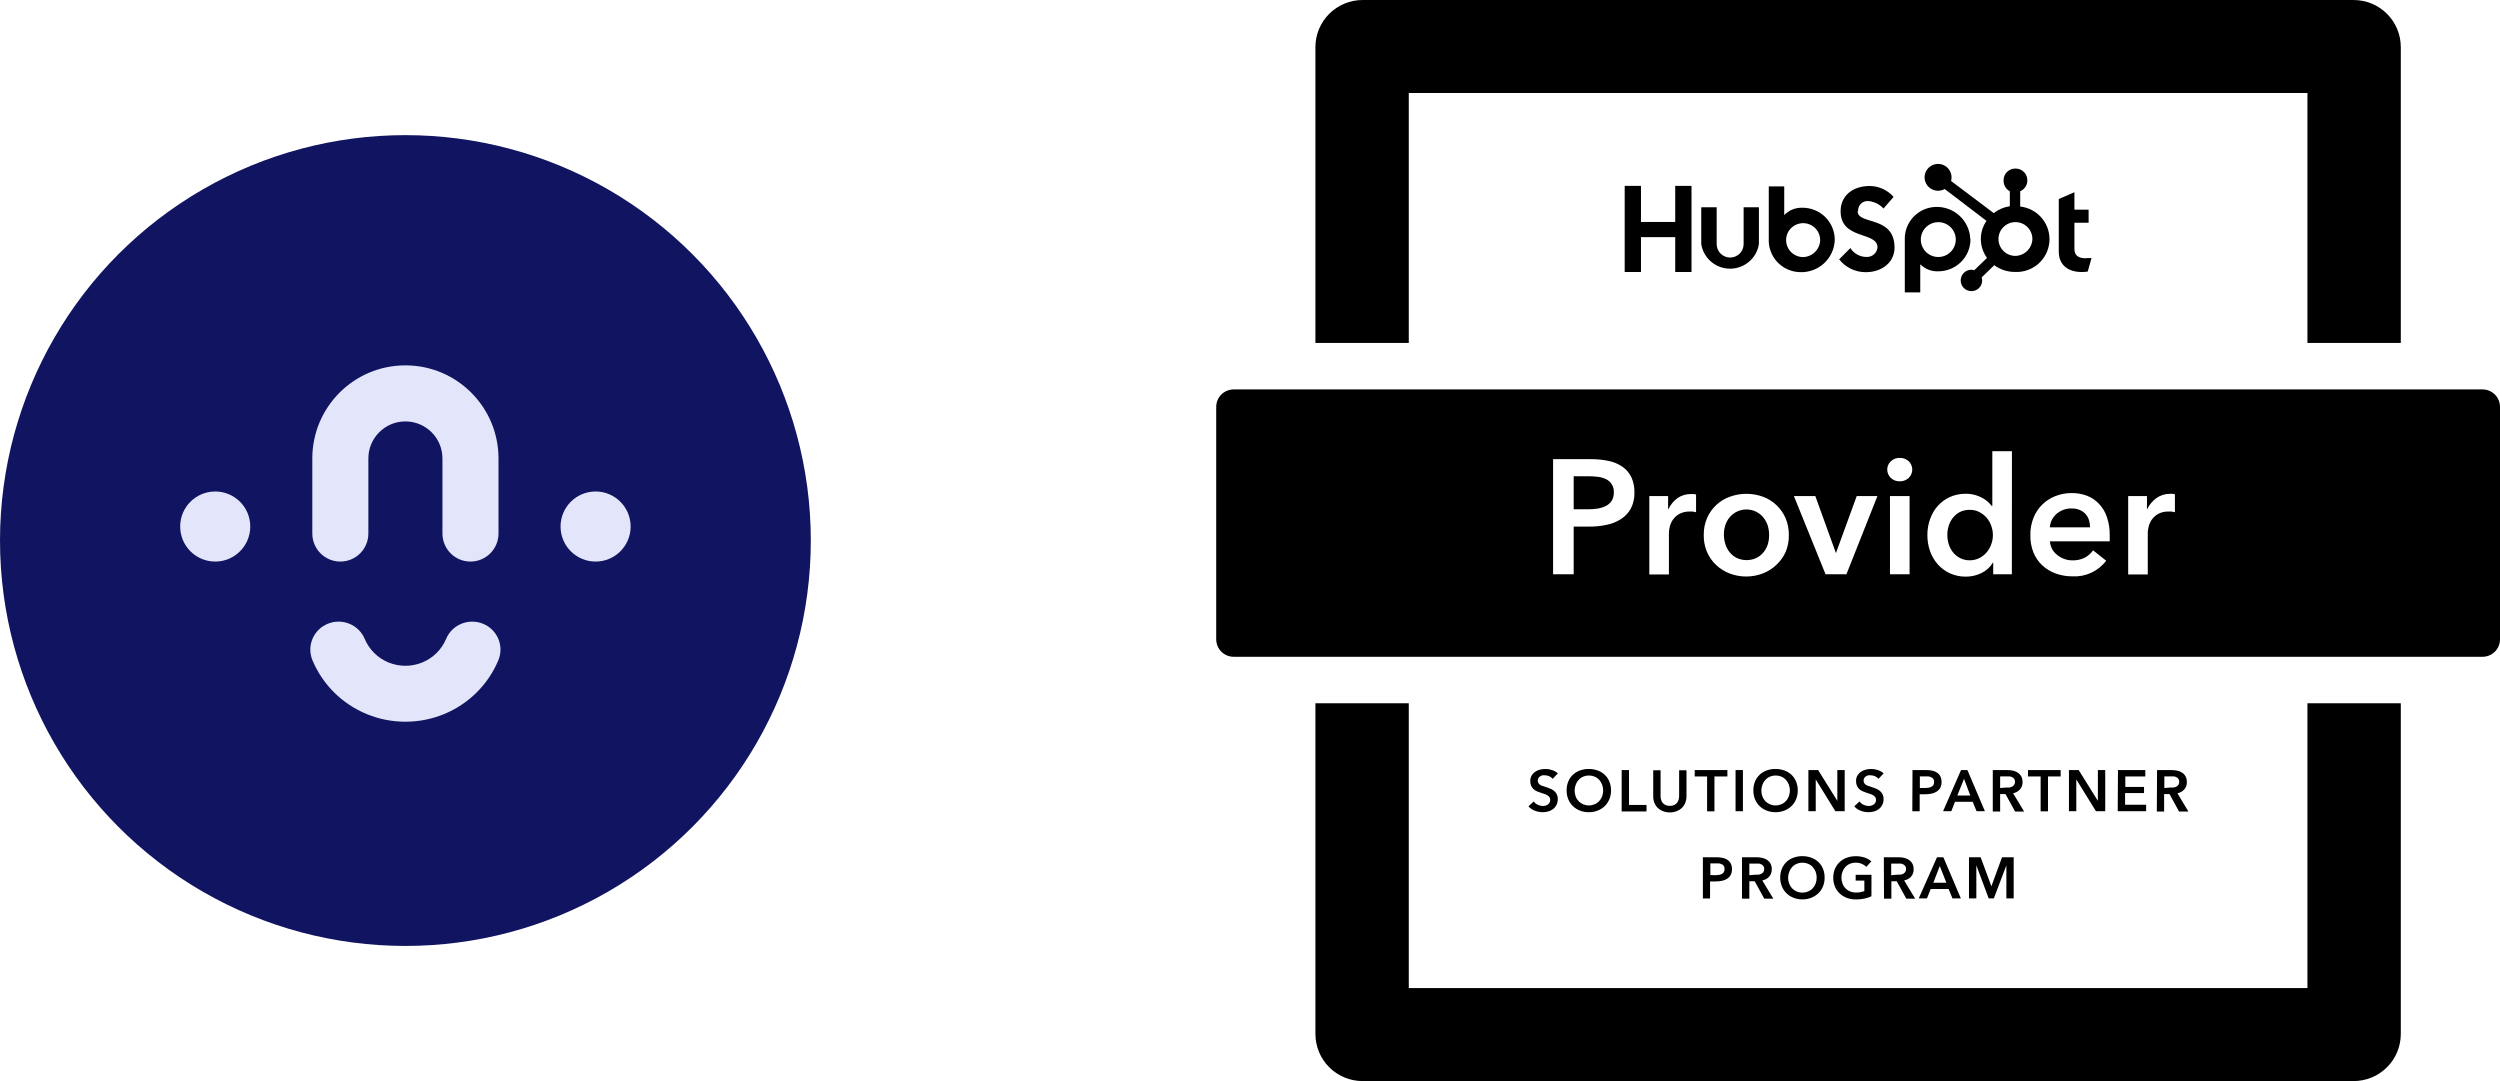 <svg width="185" height="80" viewBox="0 0 185 80" fill="none" xmlns="http://www.w3.org/2000/svg">
<circle cx="30" cy="40" r="30" fill="#111460"/>
<path fill-rule="evenodd" clip-rule="evenodd" d="M23.111 33.926C23.111 30.121 26.195 27.037 30 27.037C33.805 27.037 36.889 30.121 36.889 33.926V39.481C36.889 40.627 35.96 41.556 34.815 41.556C33.669 41.556 32.741 40.627 32.741 39.481V33.926C32.741 32.412 31.514 31.185 30 31.185C28.486 31.185 27.259 32.412 27.259 33.926V39.481C27.259 40.627 26.331 41.556 25.185 41.556C24.04 41.556 23.111 40.627 23.111 39.481V33.926Z" fill="#E3E6FA"/>
<path fill-rule="evenodd" clip-rule="evenodd" d="M24.255 46.158C25.322 45.721 26.546 46.222 26.988 47.278C27.152 47.669 27.392 48.025 27.695 48.324C27.997 48.624 28.357 48.861 28.752 49.023C29.148 49.185 29.572 49.269 30 49.269C30.428 49.269 30.852 49.185 31.247 49.023C31.643 48.861 32.002 48.624 32.305 48.324C32.608 48.025 32.848 47.669 33.012 47.278C33.454 46.222 34.678 45.721 35.745 46.158C36.812 46.595 37.319 47.806 36.877 48.862C36.503 49.755 35.955 50.567 35.264 51.251C34.572 51.934 33.752 52.477 32.849 52.847C31.945 53.217 30.977 53.407 30 53.407C29.022 53.407 28.055 53.217 27.151 52.847C26.248 52.477 25.428 51.934 24.736 51.251C24.045 50.567 23.497 49.755 23.123 48.862C22.681 47.806 23.188 46.595 24.255 46.158Z" fill="#E3E6FA"/>
<ellipse cx="44.074" cy="38.963" rx="2.593" ry="2.593" fill="#E3E6FA"/>
<ellipse cx="15.926" cy="38.963" rx="2.593" ry="2.593" fill="#E3E6FA"/>
<path d="M154.341 38.047C154.22 37.916 154.073 37.812 153.909 37.742C153.717 37.661 153.509 37.621 153.3 37.626C152.896 37.616 152.502 37.755 152.195 38.017C152.047 38.143 151.927 38.297 151.84 38.469C151.753 38.642 151.702 38.831 151.69 39.024H154.665C154.666 38.844 154.639 38.666 154.587 38.495C154.537 38.33 154.454 38.178 154.341 38.047Z" fill="black"/>
<path d="M130.505 38.314C130.353 38.123 130.161 37.968 129.941 37.861C129.721 37.755 129.48 37.7 129.235 37.7C128.991 37.7 128.749 37.755 128.529 37.861C128.309 37.968 128.117 38.123 127.965 38.314C127.826 38.492 127.721 38.695 127.659 38.912C127.596 39.125 127.565 39.347 127.568 39.57C127.569 39.799 127.604 40.026 127.672 40.245C127.734 40.464 127.838 40.668 127.978 40.847C128.119 41.025 128.296 41.172 128.497 41.277C128.731 41.39 128.988 41.449 129.248 41.449C129.508 41.449 129.765 41.39 129.999 41.277C130.2 41.172 130.377 41.025 130.518 40.847C130.657 40.667 130.763 40.463 130.828 40.245C130.889 40.025 130.918 39.798 130.915 39.57C130.914 39.344 130.88 39.12 130.815 38.903C130.749 38.69 130.643 38.49 130.505 38.314V38.314Z" fill="black"/>
<path d="M147.022 38.327C146.871 38.151 146.688 38.005 146.482 37.897C146.262 37.782 146.017 37.724 145.769 37.729C145.514 37.723 145.261 37.777 145.031 37.888C144.83 37.994 144.654 38.141 144.513 38.318C144.373 38.497 144.268 38.7 144.202 38.916C144.135 39.132 144.101 39.357 144.103 39.583C144.102 39.812 144.135 40.039 144.202 40.258C144.268 40.476 144.373 40.68 144.513 40.86C144.654 41.038 144.83 41.184 145.031 41.29C145.258 41.41 145.512 41.469 145.769 41.462C146.017 41.464 146.262 41.405 146.482 41.29C146.69 41.185 146.873 41.039 147.022 40.86C147.168 40.684 147.282 40.483 147.358 40.267C147.435 40.051 147.475 39.824 147.475 39.596C147.474 39.367 147.435 39.14 147.358 38.925C147.283 38.707 147.169 38.504 147.022 38.327Z" fill="black"/>
<path d="M183.705 28.817H91.296C90.952 28.817 90.622 28.953 90.379 29.195C90.136 29.437 90 29.765 90 30.108V47.312C90 47.654 90.136 47.982 90.379 48.224C90.622 48.466 90.952 48.602 91.296 48.602H183.705C184.048 48.602 184.378 48.466 184.621 48.224C184.864 47.982 185 47.654 185 47.312V30.108C185 29.765 184.864 29.437 184.621 29.195C184.378 28.953 184.048 28.817 183.705 28.817ZM120.685 37.626C120.514 37.941 120.266 38.209 119.964 38.404C119.641 38.612 119.282 38.758 118.906 38.834C118.48 38.927 118.046 38.972 117.61 38.968H116.453V42.495H114.929V33.978H117.723C118.17 33.974 118.616 34.018 119.053 34.112C119.416 34.186 119.761 34.333 120.067 34.542C120.348 34.738 120.572 35.004 120.72 35.312C120.881 35.667 120.959 36.054 120.948 36.443C120.962 36.853 120.871 37.26 120.685 37.626V37.626ZM125.508 37.905C125.426 37.883 125.342 37.866 125.258 37.854H125.059C124.782 37.842 124.506 37.904 124.26 38.034C124.074 38.142 123.913 38.289 123.79 38.465C123.683 38.623 123.605 38.799 123.561 38.985C123.526 39.126 123.506 39.27 123.5 39.415V42.512H122.05V36.71H123.44V37.673H123.466C123.617 37.348 123.849 37.067 124.14 36.856C124.44 36.653 124.796 36.549 125.159 36.559H125.34C125.397 36.562 125.454 36.572 125.508 36.589V37.905ZM132.145 40.83C131.982 41.195 131.747 41.524 131.455 41.798C131.165 42.073 130.825 42.289 130.453 42.434C129.658 42.738 128.778 42.738 127.983 42.434C127.611 42.289 127.27 42.073 126.981 41.798C126.694 41.524 126.467 41.194 126.312 40.83C126.145 40.431 126.066 40.002 126.078 39.57C126.072 39.141 126.157 38.716 126.329 38.323C126.486 37.963 126.715 37.638 127.002 37.37C127.29 37.101 127.629 36.894 128 36.761C128.797 36.469 129.673 36.469 130.47 36.761C130.837 36.898 131.171 37.107 131.455 37.376C131.741 37.647 131.97 37.971 132.128 38.331C132.296 38.725 132.38 39.15 132.374 39.578C132.385 40.007 132.307 40.433 132.145 40.83V40.83ZM136.636 42.495H135.09L132.75 36.71H134.335L135.859 40.929L137.396 36.71H138.929L136.636 42.495ZM141.309 42.495H139.858V36.71H141.309V42.495ZM141.244 35.368C141.062 35.535 140.822 35.624 140.575 35.617C140.453 35.621 140.331 35.601 140.217 35.556C140.104 35.512 140 35.445 139.914 35.359C139.832 35.279 139.767 35.184 139.723 35.08C139.678 34.975 139.655 34.862 139.655 34.748C139.654 34.635 139.677 34.523 139.721 34.418C139.766 34.314 139.831 34.22 139.914 34.142C140 34.056 140.104 33.989 140.217 33.945C140.331 33.9 140.453 33.88 140.575 33.884C140.821 33.877 141.06 33.965 141.244 34.129C141.327 34.209 141.394 34.306 141.439 34.412C141.485 34.518 141.508 34.633 141.508 34.748C141.508 34.864 141.485 34.978 141.439 35.085C141.394 35.191 141.327 35.288 141.244 35.368ZM148.878 42.495H147.497V41.634H147.475C147.276 41.967 146.983 42.235 146.633 42.404C146.274 42.581 145.88 42.672 145.48 42.671C145.069 42.677 144.662 42.592 144.288 42.422C143.947 42.265 143.643 42.04 143.394 41.759C143.144 41.474 142.95 41.145 142.824 40.787C142.689 40.401 142.622 39.995 142.626 39.587C142.622 39.181 142.693 38.777 142.833 38.396C142.958 38.035 143.154 37.702 143.412 37.419C143.661 37.145 143.966 36.925 144.305 36.774C144.663 36.616 145.05 36.535 145.441 36.538C145.683 36.534 145.924 36.565 146.158 36.628C146.348 36.682 146.532 36.757 146.706 36.852C146.852 36.933 146.988 37.029 147.112 37.14C147.212 37.233 147.304 37.334 147.389 37.441H147.432V33.389H148.883L148.878 42.495ZM156.12 39.867C156.124 39.931 156.124 39.996 156.12 40.06H151.694C151.709 40.26 151.765 40.455 151.858 40.632C151.951 40.799 152.078 40.945 152.229 41.062C152.545 41.323 152.942 41.466 153.352 41.467C153.67 41.477 153.986 41.409 154.272 41.269C154.518 41.138 154.73 40.951 154.889 40.723L155.857 41.492C155.569 41.875 155.191 42.18 154.756 42.382C154.322 42.584 153.844 42.676 153.365 42.65C152.94 42.653 152.517 42.581 152.117 42.439C151.753 42.304 151.419 42.101 151.133 41.841C150.849 41.576 150.627 41.253 150.48 40.895C150.316 40.484 150.237 40.046 150.247 39.604C150.238 39.163 150.318 38.724 150.48 38.314C150.625 37.947 150.846 37.614 151.128 37.338C151.406 37.065 151.736 36.851 152.1 36.71C152.488 36.56 152.901 36.484 153.318 36.486C153.699 36.484 154.078 36.551 154.436 36.684C154.772 36.813 155.075 37.016 155.321 37.277C155.585 37.557 155.786 37.89 155.908 38.254C156.058 38.692 156.13 39.154 156.12 39.617V39.867ZM160.943 37.905C160.861 37.883 160.777 37.866 160.693 37.854H160.494C160.217 37.841 159.941 37.904 159.695 38.034C159.509 38.142 159.348 38.289 159.225 38.465C159.118 38.623 159.04 38.799 158.996 38.985C158.961 39.126 158.941 39.27 158.935 39.415V42.512H157.485V36.71H158.875V37.673H158.897C159.051 37.349 159.284 37.068 159.575 36.856C159.871 36.648 160.226 36.538 160.589 36.542H160.771C160.829 36.545 160.887 36.555 160.943 36.572V37.905Z" fill="black"/>
<path d="M118.841 35.458C118.654 35.366 118.452 35.308 118.245 35.286C118.019 35.256 117.791 35.242 117.563 35.243H116.453V37.686H117.515C117.754 37.687 117.992 37.67 118.228 37.634C118.438 37.601 118.642 37.536 118.833 37.441C119.007 37.354 119.156 37.224 119.264 37.062C119.377 36.873 119.432 36.655 119.424 36.434C119.435 36.233 119.386 36.034 119.284 35.86C119.182 35.687 119.031 35.547 118.85 35.458H118.841Z" fill="black"/>
<path d="M114.899 57.634C114.832 57.554 114.748 57.489 114.652 57.445C114.554 57.399 114.446 57.374 114.337 57.372C114.274 57.365 114.21 57.365 114.147 57.372C114.087 57.389 114.029 57.413 113.975 57.445C113.923 57.479 113.879 57.523 113.845 57.574C113.811 57.633 113.795 57.7 113.797 57.768C113.795 57.829 113.81 57.89 113.841 57.944C113.869 57.995 113.909 58.037 113.957 58.069C114.015 58.106 114.077 58.137 114.143 58.159L114.38 58.236C114.475 58.267 114.579 58.301 114.683 58.344C114.787 58.382 114.885 58.435 114.972 58.503C115.061 58.57 115.135 58.655 115.188 58.753C115.249 58.868 115.278 58.997 115.274 59.127C115.279 59.275 115.247 59.423 115.184 59.557C115.126 59.675 115.044 59.779 114.942 59.862C114.835 59.942 114.715 60.003 114.588 60.043C114.447 60.083 114.302 60.103 114.156 60.103C113.956 60.102 113.759 60.064 113.573 59.991C113.393 59.925 113.232 59.814 113.107 59.669L113.495 59.307C113.572 59.413 113.674 59.498 113.793 59.553C113.909 59.61 114.036 59.641 114.165 59.643C114.23 59.642 114.295 59.634 114.359 59.617C114.422 59.603 114.482 59.577 114.536 59.54C114.588 59.501 114.632 59.453 114.665 59.398C114.702 59.335 114.72 59.264 114.717 59.191C114.718 59.12 114.699 59.05 114.661 58.989C114.619 58.935 114.568 58.888 114.51 58.852C114.44 58.809 114.364 58.776 114.285 58.753L114.013 58.662C113.918 58.632 113.828 58.598 113.737 58.559C113.645 58.52 113.56 58.467 113.487 58.4C113.411 58.331 113.351 58.248 113.31 58.155C113.259 58.043 113.236 57.92 113.24 57.798C113.236 57.658 113.269 57.52 113.335 57.398C113.399 57.287 113.486 57.191 113.59 57.118C113.7 57.044 113.821 56.989 113.949 56.955C114.09 56.919 114.235 56.901 114.38 56.903C114.541 56.904 114.7 56.931 114.851 56.985C115.011 57.035 115.158 57.118 115.283 57.23L114.899 57.634Z" fill="black"/>
<path d="M115.931 58.495C115.927 58.268 115.968 58.043 116.052 57.832C116.129 57.644 116.245 57.474 116.393 57.333C116.542 57.193 116.718 57.085 116.911 57.015C117.121 56.939 117.344 56.901 117.567 56.903C117.792 56.902 118.016 56.94 118.228 57.015C118.422 57.085 118.6 57.193 118.75 57.333C118.898 57.474 119.014 57.644 119.092 57.832C119.177 58.043 119.219 58.268 119.217 58.495C119.219 58.717 119.177 58.938 119.092 59.144C119.014 59.335 118.898 59.508 118.75 59.652C118.6 59.795 118.422 59.908 118.228 59.983C118.018 60.066 117.793 60.106 117.567 60.103C117.343 60.106 117.12 60.065 116.911 59.983C116.718 59.908 116.541 59.795 116.393 59.652C116.245 59.508 116.129 59.335 116.052 59.144C115.968 58.938 115.927 58.717 115.931 58.495V58.495ZM116.522 58.495C116.521 58.641 116.546 58.787 116.596 58.925C116.642 59.057 116.716 59.179 116.812 59.282C116.905 59.381 117.019 59.46 117.144 59.514C117.281 59.572 117.427 59.602 117.576 59.602C117.724 59.602 117.871 59.572 118.008 59.514C118.133 59.46 118.246 59.381 118.34 59.282C118.436 59.179 118.509 59.057 118.556 58.925C118.608 58.787 118.634 58.642 118.634 58.495C118.634 58.348 118.608 58.202 118.556 58.065C118.509 57.934 118.437 57.815 118.345 57.712C118.252 57.61 118.139 57.529 118.012 57.475C117.876 57.417 117.729 57.388 117.58 57.389C117.432 57.388 117.285 57.417 117.148 57.475C117.022 57.528 116.91 57.609 116.82 57.712C116.725 57.813 116.651 57.933 116.604 58.065C116.551 58.202 116.523 58.347 116.522 58.495V58.495Z" fill="black"/>
<path d="M120.003 56.985H120.547V59.566H121.842V60.047H120.003V56.985Z" fill="black"/>
<path d="M124.8 58.925C124.801 59.094 124.769 59.262 124.705 59.419C124.646 59.562 124.557 59.691 124.446 59.798C124.333 59.901 124.201 59.981 124.057 60.034C123.901 60.092 123.736 60.121 123.57 60.12C123.403 60.122 123.238 60.093 123.082 60.034C122.936 59.982 122.803 59.902 122.689 59.798C122.575 59.693 122.486 59.563 122.43 59.419C122.367 59.262 122.336 59.094 122.339 58.925V56.998H122.883V58.903C122.882 58.992 122.893 59.08 122.917 59.166C122.938 59.251 122.976 59.332 123.03 59.402C123.086 59.474 123.159 59.531 123.241 59.57C123.344 59.616 123.457 59.638 123.57 59.634C123.681 59.638 123.792 59.616 123.893 59.57C123.976 59.531 124.048 59.474 124.105 59.402C124.158 59.331 124.198 59.251 124.222 59.166C124.244 59.08 124.255 58.992 124.256 58.903V56.998H124.8V58.925Z" fill="black"/>
<path d="M126.325 57.458H125.409V56.985H127.827V57.458H126.869V60.039H126.325V57.458Z" fill="black"/>
<path d="M128.432 56.985H128.976V60.03H128.432V56.985Z" fill="black"/>
<path d="M129.749 58.495C129.745 58.268 129.786 58.043 129.87 57.832C129.947 57.644 130.063 57.474 130.211 57.333C130.36 57.193 130.537 57.085 130.729 57.015C130.939 56.939 131.162 56.901 131.385 56.903C131.611 56.902 131.834 56.94 132.046 57.015C132.24 57.085 132.418 57.193 132.569 57.333C132.716 57.474 132.832 57.644 132.91 57.832C132.995 58.043 133.037 58.268 133.035 58.495C133.037 58.717 132.995 58.938 132.91 59.144C132.833 59.335 132.716 59.508 132.569 59.652C132.418 59.795 132.241 59.908 132.046 59.983C131.836 60.066 131.611 60.106 131.385 60.103C131.161 60.106 130.938 60.065 130.729 59.983C130.536 59.908 130.36 59.795 130.211 59.652C130.063 59.508 129.947 59.335 129.87 59.144C129.786 58.938 129.745 58.717 129.749 58.495ZM130.34 58.495C130.339 58.641 130.364 58.787 130.414 58.925C130.461 59.057 130.534 59.179 130.63 59.282C130.724 59.381 130.837 59.46 130.962 59.514C131.099 59.572 131.246 59.602 131.394 59.602C131.542 59.602 131.689 59.572 131.826 59.514C131.951 59.46 132.065 59.381 132.158 59.282C132.254 59.179 132.328 59.057 132.374 58.925C132.426 58.787 132.452 58.642 132.452 58.495C132.453 58.348 132.426 58.202 132.374 58.065C132.327 57.934 132.255 57.815 132.163 57.712C132.07 57.61 131.957 57.529 131.83 57.475C131.694 57.417 131.547 57.388 131.398 57.389C131.25 57.388 131.103 57.417 130.967 57.475C130.841 57.528 130.728 57.609 130.638 57.712C130.543 57.813 130.469 57.933 130.422 58.065C130.369 58.202 130.341 58.347 130.34 58.495V58.495Z" fill="black"/>
<path d="M133.821 56.985H134.542L135.963 59.264V56.985H136.507V60.03H135.816L134.365 57.677V60.03H133.821V56.985Z" fill="black"/>
<path d="M139.007 57.634C138.94 57.554 138.856 57.489 138.761 57.445C138.662 57.399 138.555 57.374 138.446 57.372C138.383 57.365 138.319 57.365 138.256 57.372C138.195 57.389 138.137 57.413 138.083 57.445C138.032 57.479 137.988 57.523 137.953 57.574C137.92 57.633 137.903 57.7 137.906 57.768C137.904 57.829 137.919 57.89 137.949 57.944C137.977 57.995 138.017 58.037 138.066 58.069C138.124 58.106 138.186 58.137 138.251 58.159L138.489 58.236C138.584 58.267 138.688 58.301 138.791 58.344C138.895 58.382 138.993 58.435 139.08 58.503C139.17 58.57 139.244 58.655 139.296 58.753C139.357 58.868 139.387 58.997 139.383 59.127C139.387 59.275 139.356 59.423 139.292 59.557C139.235 59.675 139.152 59.779 139.05 59.862C138.943 59.942 138.824 60.003 138.696 60.043C138.556 60.083 138.41 60.103 138.264 60.103C138.065 60.102 137.867 60.064 137.681 59.991C137.501 59.925 137.341 59.814 137.215 59.669L137.604 59.307C137.68 59.413 137.783 59.498 137.902 59.553C138.017 59.61 138.144 59.641 138.273 59.643C138.339 59.642 138.404 59.634 138.467 59.617C138.531 59.603 138.591 59.577 138.644 59.54C138.696 59.501 138.74 59.453 138.774 59.398C138.81 59.335 138.828 59.264 138.826 59.191C138.827 59.12 138.807 59.05 138.77 58.989C138.728 58.935 138.677 58.888 138.618 58.852C138.548 58.809 138.473 58.776 138.394 58.753L138.122 58.662C138.027 58.632 137.936 58.598 137.845 58.559C137.754 58.52 137.669 58.467 137.595 58.4C137.52 58.331 137.459 58.248 137.418 58.155C137.368 58.043 137.344 57.92 137.349 57.798C137.344 57.658 137.377 57.52 137.444 57.398C137.507 57.287 137.594 57.191 137.699 57.118C137.808 57.044 137.929 56.989 138.057 56.955C138.198 56.919 138.343 56.901 138.489 56.903C138.649 56.904 138.809 56.931 138.96 56.985C139.119 57.035 139.267 57.118 139.391 57.23L139.007 57.634Z" fill="black"/>
<path d="M141.525 56.985H142.522C142.682 56.982 142.841 56.998 142.997 57.032C143.127 57.059 143.251 57.112 143.36 57.187C143.46 57.258 143.54 57.352 143.593 57.462C143.65 57.59 143.678 57.727 143.675 57.867C143.679 58.016 143.646 58.163 143.58 58.297C143.517 58.408 143.428 58.502 143.321 58.572C143.206 58.646 143.079 58.698 142.945 58.727C142.795 58.758 142.641 58.774 142.488 58.774H142.056V60.034H141.512L141.525 56.985ZM142.449 58.314C142.534 58.313 142.619 58.306 142.703 58.292C142.779 58.281 142.852 58.258 142.919 58.224C142.98 58.192 143.031 58.146 143.07 58.09C143.109 58.022 143.129 57.945 143.127 57.867C143.128 57.79 143.109 57.714 143.07 57.647C143.032 57.592 142.98 57.548 142.919 57.518C142.852 57.487 142.781 57.465 142.708 57.454C142.627 57.449 142.546 57.449 142.466 57.454H142.069V58.314H142.449Z" fill="black"/>
<path d="M145.117 56.985H145.588L146.883 60.03H146.266L145.981 59.333H144.668L144.396 60.03H143.787L145.117 56.985ZM145.804 58.869L145.338 57.634L144.841 58.869H145.804Z" fill="black"/>
<path d="M147.466 56.985H148.529C148.674 56.983 148.819 56.998 148.96 57.028C149.088 57.056 149.21 57.107 149.319 57.178C149.424 57.248 149.511 57.341 149.574 57.45C149.642 57.582 149.675 57.73 149.669 57.88C149.676 58.076 149.608 58.269 149.479 58.417C149.344 58.565 149.165 58.664 148.969 58.701L149.785 60.052H149.116L148.408 58.761H148.01V60.052H147.466V56.985ZM148.455 58.275C148.533 58.279 148.611 58.279 148.688 58.275C148.76 58.264 148.83 58.242 148.896 58.211C148.957 58.177 149.01 58.13 149.051 58.073C149.093 58.006 149.115 57.928 149.112 57.849C149.113 57.777 149.093 57.705 149.055 57.643C149.018 57.591 148.969 57.549 148.913 57.518C148.852 57.483 148.784 57.462 148.714 57.454C148.644 57.447 148.573 57.447 148.503 57.454H148.01V58.314L148.455 58.275Z" fill="black"/>
<path d="M151.007 57.458H150.07V56.985H152.488V57.458H151.551V60.039H151.007V57.458Z" fill="black"/>
<path d="M153.102 56.985H153.823L155.243 59.264V56.985H155.787V60.03H155.101L153.646 57.677V60.03H153.102V56.985Z" fill="black"/>
<path d="M156.729 56.985H158.754V57.458H157.273V58.232H158.659V58.688H157.256V59.548H158.815V60.03H156.712L156.729 56.985Z" fill="black"/>
<path d="M159.622 56.985H160.684C160.829 56.983 160.974 56.997 161.116 57.028C161.245 57.055 161.369 57.106 161.479 57.178C161.583 57.247 161.67 57.34 161.729 57.45C161.8 57.581 161.833 57.73 161.824 57.88C161.834 58.076 161.767 58.268 161.639 58.417C161.504 58.565 161.326 58.664 161.129 58.701L161.941 60.052H161.25L160.542 58.761H160.145V60.052H159.605L159.622 56.985ZM160.611 58.275C160.689 58.279 160.766 58.279 160.844 58.275C160.916 58.264 160.986 58.242 161.051 58.211C161.113 58.177 161.166 58.13 161.207 58.073C161.248 58.006 161.267 57.928 161.263 57.849C161.266 57.776 161.247 57.704 161.207 57.643C161.171 57.59 161.122 57.547 161.064 57.518C161.005 57.483 160.939 57.461 160.87 57.454C160.798 57.447 160.726 57.447 160.654 57.454H160.162V58.314L160.611 58.275Z" fill="black"/>
<path d="M126.014 63.437H127.011C127.171 63.434 127.33 63.449 127.486 63.484C127.617 63.509 127.741 63.562 127.849 63.639C127.949 63.709 128.029 63.804 128.082 63.914C128.141 64.04 128.169 64.179 128.164 64.318C128.17 64.467 128.138 64.616 128.069 64.748C128.008 64.859 127.92 64.954 127.814 65.024C127.698 65.097 127.569 65.15 127.434 65.178C127.284 65.21 127.13 65.226 126.977 65.226H126.545V66.486H126.014V63.437ZM126.938 64.766C127.023 64.765 127.108 64.758 127.192 64.744C127.268 64.734 127.341 64.71 127.408 64.675C127.47 64.645 127.522 64.599 127.56 64.542C127.6 64.475 127.619 64.397 127.616 64.318C127.625 64.238 127.609 64.156 127.568 64.086C127.531 64.031 127.481 63.987 127.421 63.957C127.354 63.926 127.283 63.904 127.21 63.892C127.128 63.888 127.046 63.888 126.964 63.892H126.566V64.753L126.938 64.766Z" fill="black"/>
<path d="M128.907 63.437H129.969C130.114 63.434 130.259 63.449 130.401 63.48C130.53 63.508 130.652 63.559 130.764 63.63C130.867 63.7 130.953 63.792 131.014 63.901C131.085 64.033 131.118 64.182 131.109 64.331C131.118 64.527 131.052 64.72 130.923 64.869C130.787 65.016 130.607 65.116 130.41 65.153L131.226 66.503H130.556L129.848 65.213H129.451V66.503H128.907V63.437ZM129.896 64.727C129.973 64.731 130.051 64.731 130.129 64.727C130.202 64.715 130.273 64.693 130.34 64.662C130.401 64.629 130.453 64.582 130.492 64.525C130.534 64.458 130.555 64.38 130.552 64.301C130.555 64.228 130.536 64.156 130.496 64.095C130.458 64.043 130.41 64 130.353 63.97C130.294 63.934 130.228 63.912 130.159 63.905C130.087 63.899 130.015 63.899 129.943 63.905H129.451V64.766L129.896 64.727Z" fill="black"/>
<path d="M131.735 64.946C131.733 64.719 131.775 64.494 131.86 64.284C131.938 64.096 132.054 63.926 132.202 63.785C132.35 63.643 132.526 63.535 132.72 63.467C132.929 63.391 133.149 63.353 133.372 63.355C133.597 63.353 133.82 63.391 134.032 63.467C134.227 63.536 134.405 63.644 134.555 63.785C134.704 63.925 134.822 64.095 134.9 64.284C134.984 64.495 135.025 64.72 135.021 64.946C135.025 65.169 134.984 65.389 134.9 65.596C134.822 65.787 134.704 65.96 134.555 66.103C134.405 66.248 134.228 66.361 134.032 66.434C133.822 66.517 133.598 66.558 133.372 66.555C133.149 66.558 132.927 66.517 132.72 66.434C132.525 66.362 132.349 66.249 132.202 66.103C132.054 65.959 131.938 65.787 131.86 65.596C131.776 65.39 131.733 65.169 131.735 64.946ZM132.318 64.946C132.318 65.093 132.345 65.239 132.396 65.376C132.441 65.507 132.513 65.627 132.608 65.729C132.702 65.83 132.817 65.911 132.944 65.966C133.08 66.025 133.228 66.054 133.376 66.052C133.524 66.053 133.672 66.024 133.808 65.966C133.935 65.912 134.049 65.833 134.145 65.733C134.239 65.629 134.312 65.508 134.361 65.376C134.409 65.238 134.433 65.093 134.434 64.946C134.434 64.8 134.409 64.654 134.361 64.516C134.312 64.386 134.239 64.266 134.145 64.163C134.053 64.061 133.939 63.98 133.812 63.927C133.676 63.869 133.529 63.839 133.38 63.841C133.232 63.838 133.085 63.868 132.949 63.927C132.821 63.98 132.708 64.061 132.616 64.163C132.522 64.265 132.45 64.385 132.405 64.516C132.35 64.653 132.32 64.799 132.318 64.946V64.946Z" fill="black"/>
<path d="M138.485 66.323C138.322 66.399 138.151 66.457 137.975 66.495C137.764 66.54 137.548 66.562 137.332 66.559C137.1 66.563 136.87 66.522 136.654 66.439C136.457 66.365 136.278 66.252 136.127 66.108C135.979 65.963 135.862 65.79 135.781 65.6C135.7 65.393 135.659 65.173 135.66 64.951C135.657 64.723 135.701 64.498 135.79 64.288C135.869 64.099 135.988 63.928 136.14 63.789C136.29 63.648 136.468 63.54 136.662 63.471C136.873 63.396 137.095 63.358 137.319 63.359C137.547 63.356 137.775 63.391 137.992 63.462C138.172 63.523 138.338 63.618 138.48 63.742L138.105 64.146C138.013 64.051 137.903 63.976 137.781 63.927C137.636 63.866 137.48 63.835 137.323 63.837C137.175 63.836 137.028 63.865 136.891 63.923C136.762 63.974 136.647 64.055 136.554 64.159C136.46 64.261 136.388 64.381 136.343 64.512C136.291 64.649 136.264 64.795 136.265 64.942C136.265 65.089 136.291 65.234 136.343 65.372C136.388 65.505 136.461 65.627 136.559 65.729C136.654 65.83 136.77 65.909 136.9 65.961C137.044 66.02 137.198 66.049 137.353 66.047C137.561 66.05 137.768 66.014 137.962 65.94V65.166H137.319V64.736H138.489L138.485 66.323Z" fill="black"/>
<path d="M139.404 63.437H140.467C140.612 63.434 140.757 63.449 140.898 63.48C141.027 63.508 141.15 63.559 141.261 63.63C141.365 63.7 141.451 63.792 141.512 63.901C141.583 64.033 141.615 64.182 141.607 64.331C141.616 64.527 141.549 64.72 141.421 64.869C141.285 65.016 141.105 65.116 140.907 65.153L141.723 66.503H141.067L140.359 65.213H139.961V66.503H139.417L139.404 63.437ZM140.393 64.727C140.471 64.731 140.549 64.731 140.626 64.727C140.7 64.715 140.771 64.693 140.838 64.662C140.899 64.629 140.95 64.582 140.989 64.525C141.031 64.458 141.052 64.38 141.05 64.301C141.053 64.228 141.033 64.156 140.993 64.095C140.956 64.043 140.907 64 140.851 63.97C140.792 63.934 140.725 63.912 140.657 63.905C140.585 63.899 140.512 63.899 140.441 63.905H139.948V64.766L140.393 64.727Z" fill="black"/>
<path d="M143.338 63.437H143.809L145.104 66.482H144.482L144.197 65.785H142.872L142.595 66.482H141.987L143.338 63.437ZM144.029 65.32L143.545 64.086L143.066 65.325L144.029 65.32Z" fill="black"/>
<path d="M145.705 63.437H146.568L147.363 65.587L148.149 63.437H149.012V66.482H148.472V64.034L147.544 66.482H147.164L146.249 64.034V66.482H145.705V63.437Z" fill="black"/>
<path d="M123.967 13.755V16.426H121.432V13.755H120.227V20.129H121.432V17.548H123.967V20.129H125.172V13.755H123.967Z" fill="black"/>
<path d="M129.028 18.064C129.028 18.328 128.923 18.581 128.736 18.767C128.548 18.953 128.295 19.058 128.03 19.058C127.766 19.058 127.512 18.953 127.325 18.767C127.138 18.581 127.033 18.328 127.033 18.064V15.338H125.893V18.064C125.972 18.571 126.231 19.033 126.622 19.366C127.013 19.7 127.511 19.883 128.026 19.883C128.541 19.883 129.039 19.7 129.43 19.366C129.821 19.033 130.08 18.571 130.159 18.064V15.338H129.028V18.064Z" fill="black"/>
<path d="M137.5 15.621C137.493 15.517 137.51 15.413 137.549 15.316C137.587 15.219 137.648 15.132 137.724 15.061C137.801 14.99 137.893 14.937 137.994 14.906C138.094 14.875 138.199 14.867 138.303 14.882C138.717 14.93 139.098 15.126 139.378 15.432L140.125 14.572C139.906 14.321 139.635 14.119 139.332 13.98C139.028 13.84 138.698 13.767 138.364 13.763C137.12 13.763 136.205 14.464 136.205 15.63C136.205 17.781 138.934 17.101 138.934 18.31C138.916 18.507 138.823 18.691 138.673 18.822C138.524 18.953 138.33 19.022 138.13 19.015C137.89 19.016 137.654 18.956 137.443 18.841C137.232 18.726 137.054 18.559 136.926 18.357L136.097 19.191C136.33 19.489 136.629 19.729 136.971 19.894C137.312 20.059 137.686 20.143 138.066 20.142C139.245 20.142 140.195 19.432 140.195 18.318C140.195 15.923 137.465 16.667 137.465 15.63" fill="black"/>
<path d="M154.371 19.114C153.697 19.114 153.507 18.83 153.507 18.396V16.482H154.557V15.514H153.507V14.224L152.35 14.727V18.628C152.35 19.626 153.063 20.129 154.039 20.129C154.191 20.132 154.342 20.12 154.492 20.095L154.773 19.097C154.643 19.097 154.501 19.097 154.371 19.097" fill="black"/>
<path d="M133.376 15.372C133.127 15.364 132.878 15.408 132.647 15.501C132.416 15.594 132.207 15.735 132.033 15.914V13.793H130.889V17.665C130.873 17.978 130.919 18.291 131.027 18.586C131.134 18.881 131.299 19.152 131.512 19.382C131.726 19.612 131.984 19.798 132.271 19.928C132.557 20.058 132.867 20.129 133.182 20.138C133.51 20.153 133.837 20.104 134.146 19.992C134.454 19.88 134.737 19.708 134.978 19.487C135.219 19.265 135.414 18.998 135.55 18.7C135.687 18.403 135.762 18.082 135.773 17.755C135.774 17.443 135.713 17.134 135.595 16.846C135.476 16.557 135.301 16.295 135.081 16.073C134.86 15.852 134.598 15.676 134.309 15.556C134.021 15.436 133.711 15.373 133.398 15.372H133.376ZM133.398 19.024C133.15 19.017 132.91 18.938 132.707 18.796C132.504 18.653 132.348 18.455 132.258 18.225C132.168 17.995 132.147 17.744 132.2 17.502C132.252 17.261 132.375 17.04 132.553 16.868C132.73 16.696 132.955 16.58 133.199 16.534C133.442 16.488 133.694 16.515 133.922 16.611C134.151 16.707 134.346 16.868 134.483 17.074C134.62 17.279 134.693 17.521 134.693 17.768C134.684 18.104 134.544 18.423 134.302 18.658C134.06 18.893 133.735 19.024 133.398 19.024" fill="black"/>
<path d="M145.8 17.695C145.778 17.042 145.497 16.424 145.019 15.977C144.54 15.53 143.903 15.291 143.247 15.312C142.934 15.321 142.626 15.392 142.34 15.52C142.055 15.649 141.798 15.833 141.585 16.061C141.371 16.29 141.206 16.559 141.097 16.852C140.989 17.145 140.941 17.456 140.955 17.768V21.639H142.099V19.557C142.274 19.732 142.484 19.869 142.715 19.959C142.946 20.049 143.194 20.089 143.442 20.077C143.755 20.076 144.065 20.014 144.353 19.893C144.642 19.773 144.904 19.597 145.125 19.376C145.345 19.155 145.52 18.892 145.639 18.604C145.757 18.315 145.818 18.006 145.817 17.695H145.8ZM144.729 17.695C144.735 17.951 144.665 18.204 144.527 18.421C144.389 18.637 144.189 18.808 143.953 18.911C143.717 19.014 143.456 19.044 143.202 18.999C142.949 18.953 142.715 18.833 142.53 18.654C142.345 18.475 142.219 18.245 142.166 17.994C142.113 17.742 142.136 17.481 142.233 17.244C142.33 17.006 142.496 16.802 142.71 16.659C142.924 16.515 143.175 16.439 143.433 16.439C143.771 16.439 144.095 16.57 144.337 16.804C144.579 17.039 144.72 17.358 144.729 17.695Z" fill="black"/>
<path d="M149.496 15.26V14.15C149.649 14.086 149.781 13.978 149.874 13.841C149.968 13.704 150.019 13.542 150.023 13.376V13.333C150.023 13.105 149.932 12.886 149.77 12.725C149.608 12.564 149.388 12.473 149.159 12.473H149.129C148.9 12.473 148.68 12.564 148.518 12.725C148.356 12.886 148.265 13.105 148.265 13.333V13.359C148.26 13.521 148.3 13.681 148.382 13.821C148.464 13.961 148.583 14.075 148.727 14.15V15.26C148.293 15.325 147.882 15.499 147.535 15.768L144.379 13.393C144.401 13.315 144.413 13.234 144.413 13.153C144.419 12.955 144.366 12.76 144.26 12.593C144.154 12.425 144.001 12.293 143.819 12.214C143.637 12.134 143.436 12.11 143.241 12.145C143.045 12.18 142.865 12.272 142.722 12.409C142.579 12.547 142.481 12.724 142.44 12.917C142.399 13.111 142.417 13.312 142.492 13.495C142.566 13.679 142.694 13.836 142.859 13.946C143.023 14.057 143.217 14.116 143.416 14.116C143.588 14.114 143.757 14.07 143.908 13.987L147 16.344C146.721 16.748 146.575 17.229 146.582 17.72C146.589 18.211 146.748 18.687 147.039 19.084L146.093 20C146.018 19.976 145.939 19.963 145.86 19.961C145.704 19.966 145.553 20.017 145.426 20.107C145.299 20.197 145.201 20.322 145.145 20.467C145.089 20.612 145.076 20.77 145.11 20.922C145.143 21.074 145.221 21.213 145.333 21.321C145.445 21.429 145.587 21.502 145.74 21.53C145.894 21.559 146.052 21.542 146.196 21.481C146.339 21.421 146.462 21.319 146.548 21.19C146.634 21.06 146.68 20.908 146.68 20.753C146.679 20.677 146.666 20.601 146.642 20.529L147.574 19.626C148.018 19.949 148.553 20.124 149.103 20.125C149.737 20.156 150.358 19.94 150.835 19.523C151.311 19.105 151.606 18.519 151.656 17.889C151.706 17.259 151.507 16.634 151.102 16.147C150.698 15.661 150.118 15.35 149.487 15.282L149.496 15.26ZM149.103 18.938C148.856 18.93 148.617 18.85 148.416 18.708C148.214 18.566 148.059 18.368 147.97 18.139C147.881 17.91 147.862 17.659 147.914 17.419C147.967 17.179 148.09 16.959 148.267 16.788C148.444 16.617 148.668 16.502 148.911 16.456C149.153 16.411 149.404 16.438 149.631 16.534C149.859 16.63 150.053 16.79 150.189 16.995C150.325 17.2 150.398 17.44 150.398 17.686C150.388 18.021 150.247 18.34 150.006 18.573C149.764 18.807 149.44 18.938 149.103 18.938" fill="black"/>
<path d="M104.25 25.376V6.882H170.75V25.376H177.659V3.484C177.659 2.56 177.291 1.674 176.635 1.02C175.979 0.367 175.089 0 174.161 0H100.839C99.911 0 99.021 0.367 98.365 1.02C97.709 1.674 97.341 2.56 97.341 3.484V25.376H104.25Z" fill="black"/>
<path d="M170.75 52.043V73.118H104.25V52.043H97.341V76.516C97.341 77.44 97.709 78.326 98.365 78.98C99.021 79.633 99.911 80 100.839 80H174.161C175.089 80 175.979 79.633 176.635 78.98C177.291 78.326 177.659 77.44 177.659 76.516V52.043H170.75Z" fill="black"/>
</svg>
